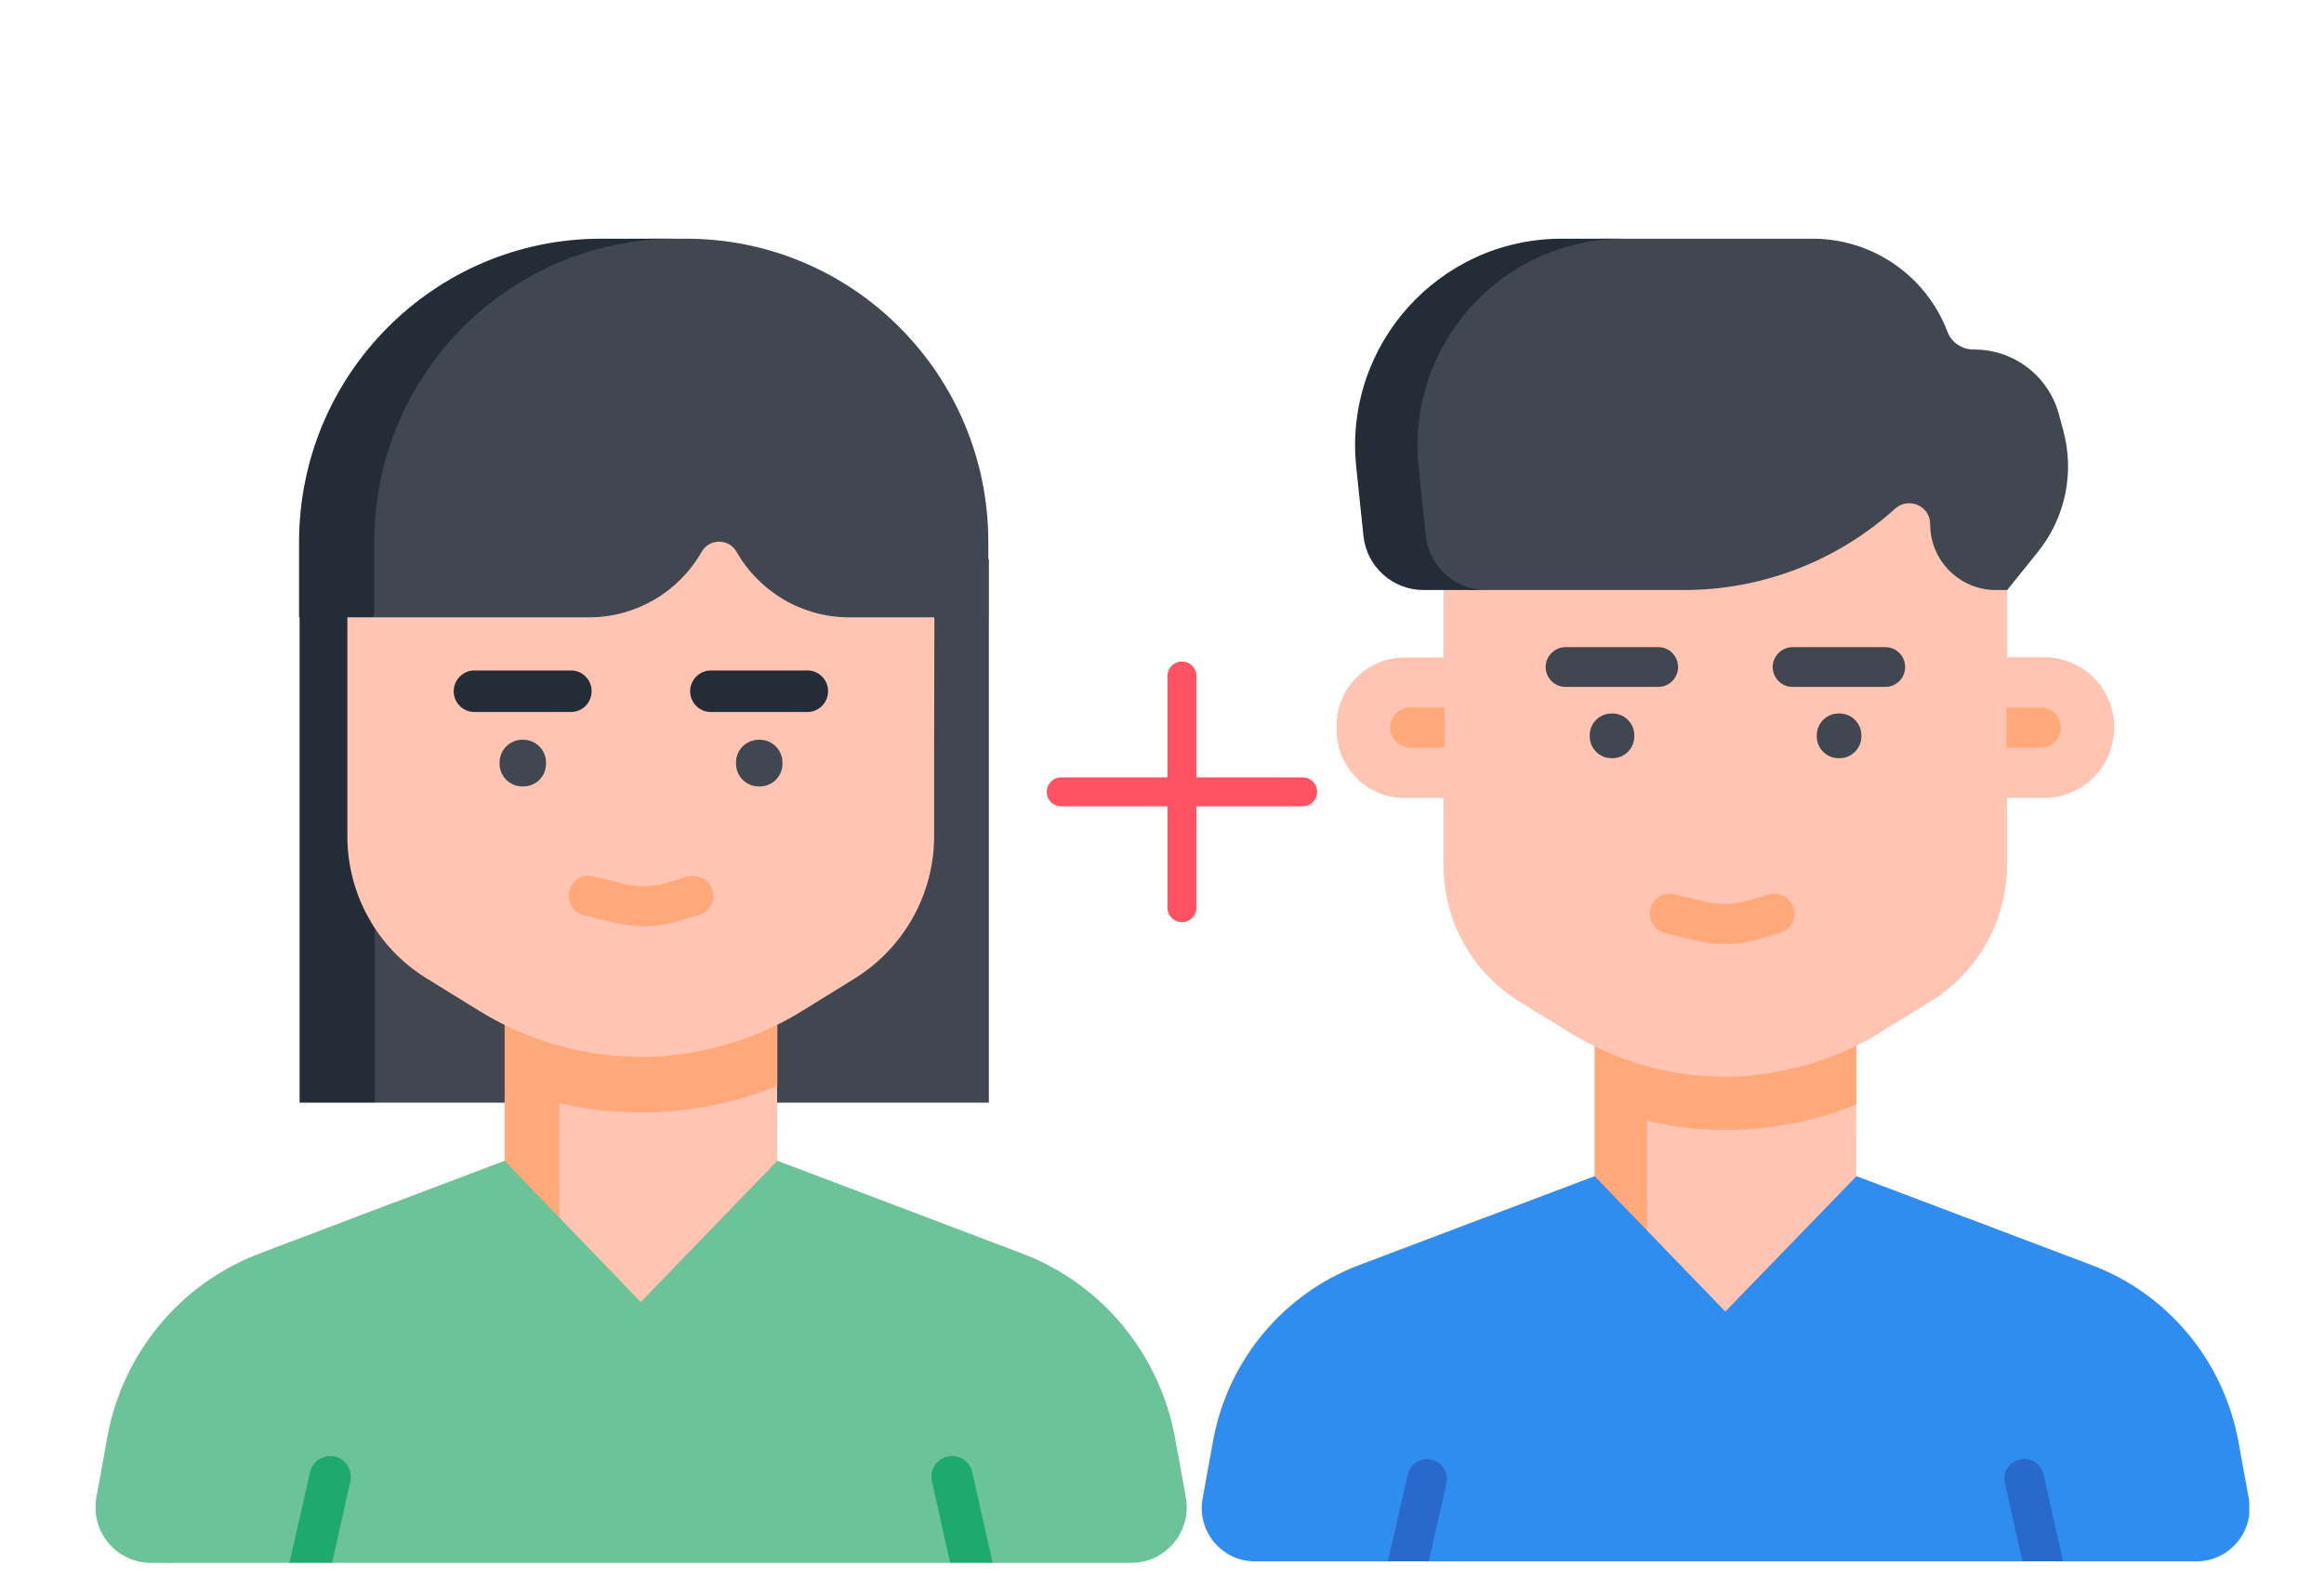 <svg width="146" height="100" viewBox="0 0 146 100" fill="none" xmlns="http://www.w3.org/2000/svg">
<mask id="mask0_1811_3385" style="mask-type:alpha" maskUnits="userSpaceOnUse" x="0" y="0" width="146" height="100">
<rect width="146" height="100" fill="#C4C4C4"/>
</mask>
<g mask="url(#mask0_1811_3385)">
<mask id="mask1_1811_3385" style="mask-type:alpha" maskUnits="userSpaceOnUse" x="67" y="15" width="84" height="84">
<rect x="67.883" y="15" width="83.117" height="83.117" fill="#C4C4C4"/>
</mask>
<g mask="url(#mask1_1811_3385)">
</g>
<g clip-path="url(#clip0_1811_3385)">
<path d="M91.613 50.146H88.245C85.881 50.146 83.971 48.23 83.971 45.86V45.601C83.971 43.23 85.881 41.315 88.245 41.315H91.629V50.146H91.613Z" fill="#FFC5B2"/>
<path d="M116.629 81.802L108.404 82.922L103.449 78.815L101.992 68.279L116.613 69.383L116.629 81.802Z" fill="#FFC5B2"/>
<path d="M100.179 63.247V78.474H103.466V70.438C105.085 70.812 106.736 71.006 108.404 71.006C111.237 71.006 114.022 70.454 116.629 69.399V63.263L100.179 63.247Z" fill="#FFA87A"/>
<path d="M128.432 41.299H126.1V34.87C126.1 30.146 122.279 26.315 117.567 26.315H99.223C94.511 26.315 93.572 30.146 93.572 34.87L93.556 54.367C93.556 57.841 93.167 59.854 96.114 61.688L98.527 63.247C102.073 65.438 106.234 67.955 110.233 67.549C113.002 67.273 115.705 66.38 118.167 64.854L121.324 62.906C124.271 61.072 126.084 57.841 126.084 54.367V50.146H128.416C130.844 50.146 132.82 48.166 132.82 45.731C132.836 43.279 130.86 41.299 128.432 41.299Z" fill="#FFC5B2"/>
<path d="M102.332 64.87L99.174 62.922C96.228 61.088 94.414 57.857 94.414 54.383V34.87C94.414 30.146 98.235 26.315 102.947 26.315H99.223C94.511 26.315 90.69 30.146 90.69 34.87V43.555C90.69 44.059 90.286 44.481 89.767 44.481H88.618C87.938 44.481 87.339 45.016 87.323 45.698C87.306 46.412 87.873 46.997 88.569 46.997H89.767C90.269 46.997 90.69 47.403 90.69 47.922V54.399C90.69 57.873 92.488 61.12 95.451 62.938L98.608 64.886C102.154 67.078 106.266 67.987 110.265 67.581C107.497 67.273 104.777 66.38 102.332 64.87Z" fill="#FFC5B2"/>
<path d="M126.1 37.078H125.388C123.105 37.078 121.259 35.227 121.259 32.938C121.259 31.802 119.915 31.201 119.057 31.964C115.414 35.26 110.703 37.078 105.797 37.078H92.747C90.804 37.078 89.006 35.601 88.812 33.669L88.359 29.334C87.582 21.672 93.216 15 100.907 15H113.876C117.632 15 121 17.321 122.344 20.844C122.603 21.526 123.251 21.964 123.979 21.964H123.995C126.489 21.948 128.675 23.604 129.339 26.006L129.614 27.029C130.342 29.675 129.76 32.516 128.043 34.659L126.1 37.078Z" fill="#404750"/>
<path d="M89.573 33.669L89.12 29.334C88.342 21.672 94.333 15 102.024 15H98.106C90.415 15 84.408 21.672 85.201 29.334L85.655 33.669C85.849 35.601 87.484 37.078 89.427 37.078H93.346C91.403 37.078 89.783 35.601 89.573 33.669Z" fill="#242C37"/>
<path d="M101.312 47.646H101.231C100.486 47.646 99.871 47.029 99.871 46.282V46.201C99.871 45.454 100.486 44.837 101.231 44.837H101.312C102.057 44.837 102.672 45.454 102.672 46.201V46.282C102.672 47.029 102.057 47.646 101.312 47.646Z" fill="#404750"/>
<path d="M104.176 43.166H98.347C97.651 43.166 97.101 42.597 97.101 41.916C97.101 41.234 97.667 40.666 98.347 40.666H104.176C104.872 40.666 105.423 41.234 105.423 41.916C105.423 42.597 104.872 43.166 104.176 43.166Z" fill="#404750"/>
<path d="M115.576 47.646H115.495C114.75 47.646 114.135 47.029 114.135 46.282V46.201C114.135 45.454 114.75 44.837 115.495 44.837H115.576C116.321 44.837 116.936 45.454 116.936 46.201V46.282C116.936 47.029 116.321 47.646 115.576 47.646Z" fill="#404750"/>
<path d="M118.441 43.166H112.612C111.916 43.166 111.365 42.597 111.365 41.916C111.365 41.234 111.932 40.666 112.612 40.666H118.441C119.137 40.666 119.687 41.234 119.687 41.916C119.687 42.597 119.137 43.166 118.441 43.166Z" fill="#404750"/>
<path d="M108.339 59.327C107.724 59.327 107.125 59.246 106.526 59.099L104.594 58.636C103.93 58.474 103.509 57.792 103.687 57.11C103.849 56.445 104.529 56.023 105.209 56.201L107.141 56.664C107.934 56.859 108.776 56.859 109.57 56.664L111.174 56.201C111.838 56.039 112.518 56.445 112.696 57.11C112.874 57.776 112.453 58.458 111.789 58.636L110.185 59.099C109.554 59.246 108.954 59.327 108.339 59.327Z" fill="#FFA87A"/>
<path d="M131.397 79.497L123.334 76.445L114.817 82.922L108.389 82.402L96.295 77.987L87.454 81.364C82.678 83.165 80.816 85.487 79.893 90.519L79.229 94.172C78.857 96.234 78.112 98.117 80.201 98.117H87.228L89.073 94.902L89.786 98.117H127.058L127.77 94.902L129.616 98.117H137.987C140.076 98.117 141.646 96.217 141.274 94.172L140.61 90.519C139.655 85.471 136.173 81.299 131.397 79.497Z" fill="#2F8DF0"/>
<path d="M79.745 95.779L80.408 92.126C81.331 87.094 84.812 82.906 89.589 81.104L95.596 78.831L95.984 77.256L93.458 76.445L85.395 79.497C80.619 81.299 77.138 85.487 76.215 90.519L75.551 94.172C75.179 96.217 76.749 98.117 78.838 98.117H80.165C79.761 97.451 79.582 96.623 79.745 95.779Z" fill="#2F8DF0"/>
<path d="M102.43 76.25L97.945 76.964L95.598 78.831L101.669 85.601C102.592 86.639 104.195 86.672 105.183 85.682L108.389 82.419L102.43 76.25Z" fill="#2F8DF0"/>
<path d="M100.179 73.912L93.476 76.445L95.613 78.831L102.429 76.25L100.179 73.912Z" fill="#2F8DF0"/>
<path d="M116.628 73.912L123.332 76.445L115.123 85.584C114.2 86.623 112.597 86.656 111.609 85.665L108.403 82.403L116.628 73.912Z" fill="#2F8DF0"/>
<path d="M89.767 98.117L90.868 93.214C91.013 92.532 90.593 91.867 89.929 91.721C89.249 91.575 88.585 91.997 88.439 92.662L87.192 98.117H89.767Z" fill="#2869CB"/>
<path d="M128.383 92.662C128.238 91.981 127.557 91.558 126.894 91.721C126.214 91.867 125.793 92.549 125.955 93.214L127.056 98.117H129.614L128.383 92.662Z" fill="#2869CB"/>
<path d="M128.222 44.464H126.053V46.98H128.222C128.919 46.98 129.469 46.412 129.469 45.73C129.469 45.049 128.919 44.464 128.222 44.464Z" fill="#FFA87A"/>
<path d="M88.585 46.98H90.754V44.464H88.585C87.888 44.464 87.338 45.032 87.338 45.714C87.338 46.396 87.888 46.98 88.585 46.98Z" fill="#FFA87A"/>
</g>
<path d="M62.123 69.293V35.134H23.543L21.975 61.332L23.543 69.293H62.123Z" fill="#404750"/>
<path d="M18.821 33.964V69.293H23.543V33.964L21.182 29.913L18.821 33.964Z" fill="#242C37"/>
<path d="M48.836 81.178L40.27 82.348L35.11 78.06L33.593 67.061L48.819 68.214L48.836 81.178Z" fill="#FFC5B2"/>
<path d="M31.704 61.825V77.704H35.127V69.316C36.813 69.705 38.533 69.909 40.27 69.909C43.221 69.909 46.121 69.332 48.836 68.231V61.825H31.704Z" fill="#FFA87A"/>
<path d="M58.7 38.913V32.202C58.7 27.27 54.721 23.271 49.814 23.271H30.709C25.802 23.271 24.825 27.27 24.825 32.202L24.808 52.555C24.808 56.182 24.403 58.283 27.472 60.198L29.984 61.825C33.677 64.113 38.011 66.74 42.175 66.316C45.059 66.028 47.875 65.096 50.438 63.503L53.726 61.469C56.794 59.554 58.683 56.182 58.683 52.555V48.149" fill="#FFC5B2"/>
<path d="M21.823 45.793V52.555C21.823 56.181 23.695 59.571 26.781 61.469L30.069 63.503C33.761 65.79 38.044 66.74 42.209 66.316C39.326 66.028 36.51 65.096 33.947 63.503L30.659 61.469C27.59 59.554 25.701 56.181 25.701 52.555V32.184C25.701 27.253 29.681 23.253 34.588 23.253H30.709C25.803 23.253 21.823 27.253 21.823 32.184V41.251" fill="#FFC5B2"/>
<path d="M32.886 49.42H32.801C32.026 49.42 31.385 48.776 31.385 47.996V47.911C31.385 47.132 32.026 46.488 32.801 46.488H32.886C33.661 46.488 34.302 47.132 34.302 47.911V47.996C34.302 48.793 33.661 49.42 32.886 49.42Z" fill="#404750"/>
<path d="M35.871 44.742H29.8C29.075 44.742 28.502 44.149 28.502 43.437C28.502 42.725 29.092 42.132 29.8 42.132H35.871C36.596 42.132 37.169 42.725 37.169 43.437C37.169 44.149 36.596 44.742 35.871 44.742Z" fill="#242C37"/>
<path d="M47.74 49.42H47.656C46.88 49.42 46.239 48.776 46.239 47.996V47.911C46.239 47.132 46.88 46.488 47.656 46.488H47.74C48.516 46.488 49.156 47.132 49.156 47.911V47.996C49.156 48.793 48.516 49.42 47.74 49.42Z" fill="#404750"/>
<path d="M50.725 44.742H44.655C43.93 44.742 43.356 44.149 43.356 43.437C43.356 42.725 43.947 42.132 44.655 42.132H50.725C51.45 42.132 52.023 42.725 52.023 43.437C52.023 44.149 51.45 44.742 50.725 44.742Z" fill="#242C37"/>
<path d="M64.212 78.772L55.815 75.586L46.945 82.348L40.251 81.806L27.655 77.196L18.449 80.721C13.475 82.602 11.536 85.026 10.575 90.279L9.883 94.092C9.495 96.245 8.72 98.21 10.895 98.21H18.213L20.135 94.855L20.877 98.21H59.693L60.435 94.855L62.357 98.21H71.075C73.25 98.21 74.885 96.228 74.498 94.092L73.806 90.279C72.811 85.026 69.186 80.653 64.212 78.772Z" fill="#6CC397"/>
<path d="M10.424 95.77L11.116 91.957C12.077 86.703 15.702 82.331 20.676 80.45L26.932 78.077L27.337 76.433L24.706 75.586L16.309 78.772C11.335 80.653 7.71 85.026 6.748 90.279L6.057 94.092C5.669 96.245 7.305 98.21 9.48 98.21H10.863C10.441 97.516 10.256 96.651 10.424 95.77Z" fill="#6CC397"/>
<path d="M34.049 75.383L29.379 76.129L26.934 78.078L33.257 85.144C34.218 86.229 35.887 86.263 36.916 85.229L40.254 81.823L34.049 75.383Z" fill="#6CC397"/>
<path d="M31.704 72.943L24.724 75.586L26.949 78.078L34.048 75.383L31.704 72.943Z" fill="#6CC397"/>
<path d="M48.834 72.943L55.815 75.586L47.266 85.128C46.305 86.212 44.636 86.246 43.607 85.212L40.269 81.806L48.834 72.943Z" fill="#6CC397"/>
<path d="M20.863 98.21L22.009 93.092C22.161 92.38 21.723 91.685 21.031 91.533C20.323 91.38 19.632 91.821 19.48 92.516L18.182 98.21H20.863Z" fill="#1DAA6C"/>
<path d="M61.077 92.516C60.925 91.805 60.217 91.364 59.526 91.533C58.818 91.686 58.379 92.398 58.548 93.093L59.694 98.21H62.359L61.077 92.516Z" fill="#1DAA6C"/>
<path d="M22.683 34.066L23.509 38.794H37.015C39.932 38.794 42.63 37.218 44.08 34.676C44.569 33.828 45.783 33.828 46.272 34.676C47.722 37.218 50.42 38.794 53.337 38.794H62.089V34.066C62.089 23.541 53.59 15 43.102 15H41.18C30.709 15 22.683 23.541 22.683 34.066Z" fill="#404750"/>
<path d="M42.479 15H37.758C27.286 15 18.788 23.541 18.788 34.066V38.794H23.509V34.066C23.509 23.541 31.991 15 42.479 15Z" fill="#242C37"/>
<path d="M40.42 58.208C39.805 58.208 39.206 58.127 38.607 57.981L36.675 57.518C36.011 57.355 35.59 56.674 35.769 55.992C35.93 55.326 36.61 54.904 37.291 55.083L39.222 55.546C40.016 55.741 40.857 55.741 41.651 55.546L43.255 55.083C43.919 54.92 44.599 55.326 44.777 55.992C44.955 56.657 44.534 57.339 43.87 57.518L42.266 57.981C41.635 58.127 41.035 58.208 40.42 58.208Z" fill="#FFA87A"/>
<path d="M74.254 42.481V57.042" stroke="#FF5364" stroke-width="1.82" stroke-linecap="round"/>
<path d="M81.837 49.761H66.67" stroke="#FF5364" stroke-width="1.82" stroke-linecap="round"/>
</g>
<defs>
<clipPath id="clip0_1811_3385">
<rect width="65.801" height="83.117" fill="white" transform="translate(75.502 15)"/>
</clipPath>
</defs>
</svg>
